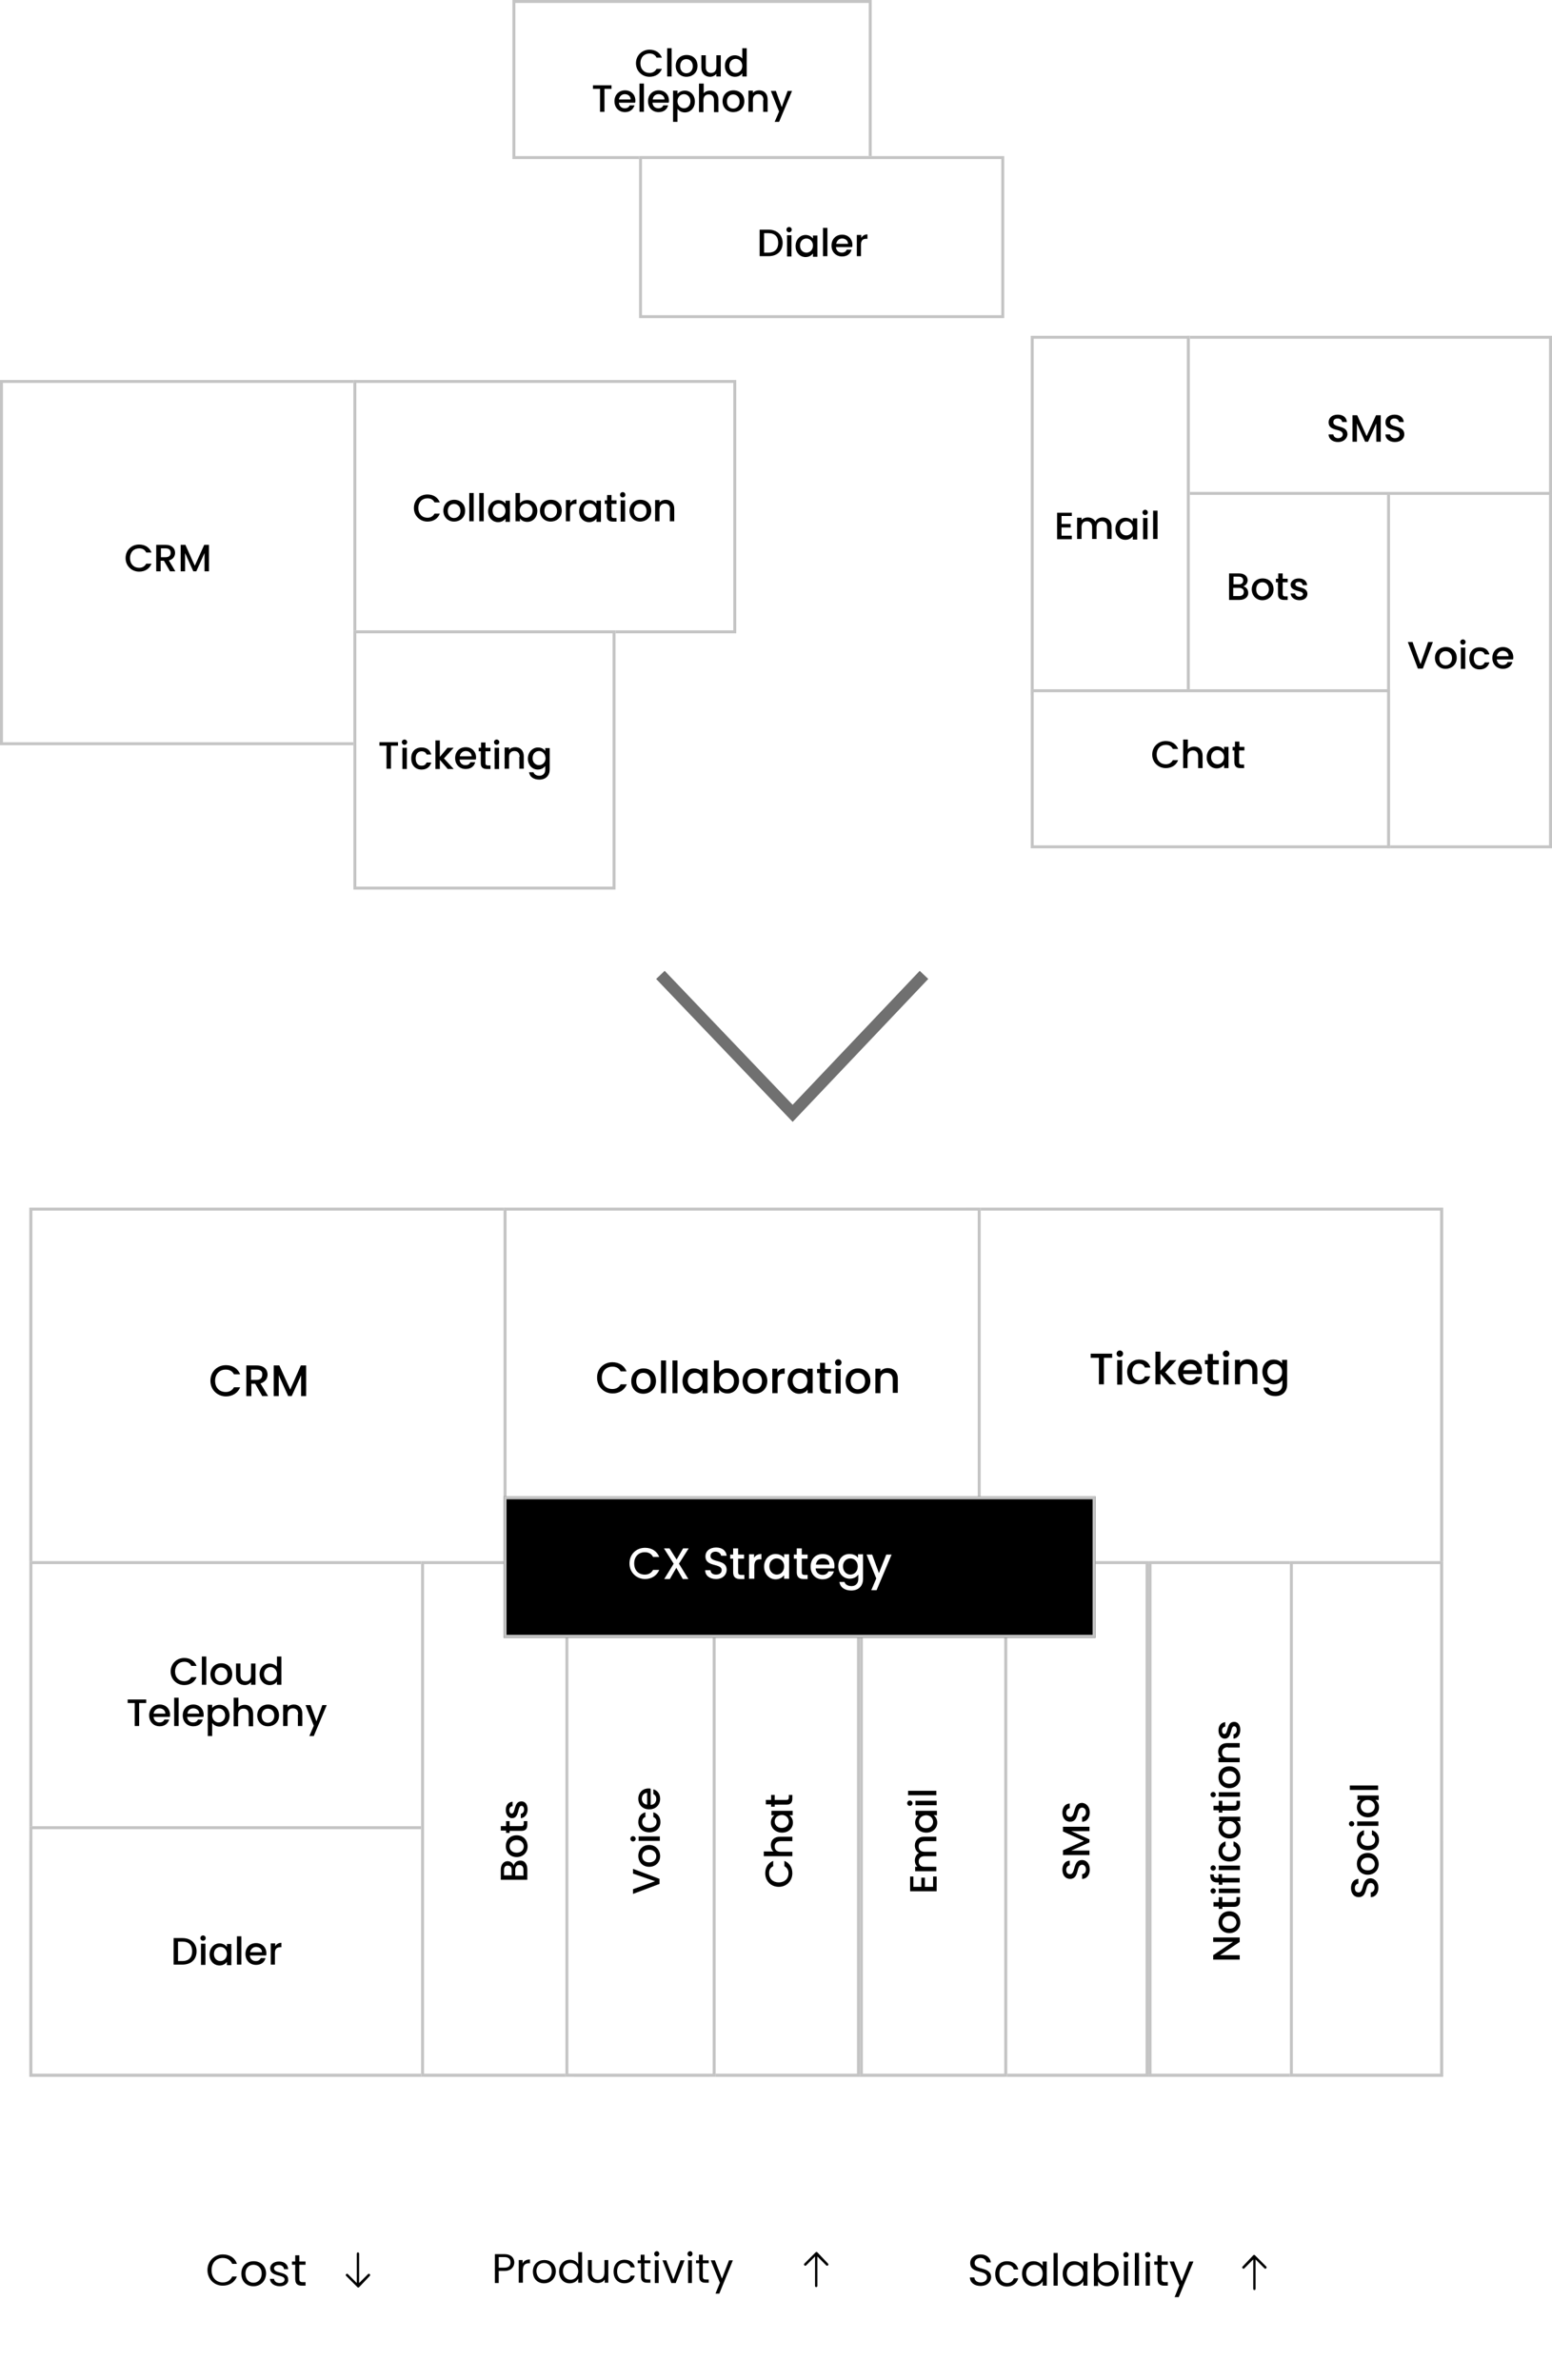 <?xml version="1.0" encoding="utf-8"?>
<!-- Generator: Adobe Illustrator 22.0.1, SVG Export Plug-In . SVG Version: 6.00 Build 0)  -->
<svg version="1.1" id="Layer_1" xmlns="http://www.w3.org/2000/svg" xmlns:xlink="http://www.w3.org/1999/xlink" x="0px" y="0px"
	 viewBox="0 0 527 808" style="enable-background:new 0 0 527 808;" xml:space="preserve">
<style type="text/css">
	.st0{fill:#FFFFFF;}
	.st1{fill:none;stroke:#C4C4C4;}
	.st2{filter:url(#Rectangle_1456);}
	.st3{enable-background:new    ;}
	.st4{fill:none;stroke:#707070;}
	.st5{fill:none;stroke:#707070;stroke-width:4;}
</style>
<filter  filterUnits="userSpaceOnUse" height="66" id="Rectangle_1456" width="420" x="40" y="742">
	<feOffset  dy="3" input="SourceAlpha"></feOffset>
	<feGaussianBlur  result="blur" stdDeviation="3"></feGaussianBlur>
	<feFlood  flood-opacity="0.161"></feFlood>
	<feComposite  in2="blur" operator="in"></feComposite>
	<feComposite  in="SourceGraphic" operator="over"></feComposite>
</filter>
<g id="Group_2861" transform="translate(-273 -731)">
	<g id="Group_2860" transform="translate(13.75 -60.531)">
		<g id="Rectangle_1388" transform="translate(786.25 957.531) rotate(90)">
			
				<rect x="33" y="-33" transform="matrix(2.535182e-06 1 -1 2.535182e-06 89 -33)" class="st0" width="56" height="122"/>
			
				<rect x="33.5" y="-32.5" transform="matrix(2.535182e-06 1 -1 2.535182e-06 89 -33)" class="st1" width="55" height="121"/>
		</g>
		<g id="Rectangle_1387" transform="translate(662.25 905.531)">
			<rect y="0" class="st0" width="124" height="54"/>
			<rect x="0.5" y="0.5" class="st1" width="123" height="53"/>
		</g>
		<g id="Rectangle_1390" transform="translate(609.25 1027.531) rotate(-90)">
			
				<rect x="34" y="-34" transform="matrix(-2.535182e-06 -1 1 -2.535182e-06 34 88)" class="st0" width="54" height="122"/>
			
				<rect x="34.5" y="-33.5" transform="matrix(-2.535182e-06 -1 1 -2.535182e-06 34 88)" class="st1" width="53" height="121"/>
		</g>
		<g transform="matrix(1, 0, 0, 1, 259.25, 791.53)" class="st2">
			<path id="Rectangle_1456-2_1_" class="st0" d="M59,748h382c5.5,0,10,4.5,10,10v28c0,5.5-4.5,10-10,10H59c-5.5,0-10-4.5-10-10v-28
				C49,752.5,53.5,748,59,748z"/>
		</g>
		<g id="Rectangle_1375" transform="translate(259.25 920.531)">
			<rect y="0" class="st0" width="121" height="124"/>
			<rect x="0.5" y="0.5" class="st1" width="120" height="123"/>
		</g>
		<g id="Rectangle_1376" transform="translate(379.25 920.531)">
			<rect y="0" class="st0" width="130" height="86"/>
			<rect x="0.5" y="0.5" class="st1" width="129" height="85"/>
		</g>
		<g id="Rectangle_1454" transform="translate(433.25 791.531)">
			<rect y="0" class="st0" width="122" height="54"/>
			<rect x="0.5" y="0.5" class="st1" width="121" height="53"/>
		</g>
		<g id="Rectangle_1455" transform="translate(476.25 844.531)">
			<rect y="0" class="st0" width="124" height="55"/>
			<rect x="0.5" y="0.5" class="st1" width="123" height="54"/>
		</g>
		<g id="Rectangle_1389" transform="translate(731.25 1079.531) rotate(180)">
			<rect y="0" class="st0" width="122" height="54"/>
			<rect x="0.5" y="0.5" class="st1" width="121" height="53"/>
		</g>
		<g id="Rectangle_1377" transform="translate(379.25 1005.531)">
			<rect y="0" class="st0" width="89" height="88"/>
			<rect x="0.5" y="0.5" class="st1" width="88" height="87"/>
		</g>
		<g class="st3">
			<path d="M334.9,1556.9c2.3,0,4.1,1.1,4.8,3.2h-1.6c-0.6-1.3-1.7-2-3.2-2c-2.2,0-3.8,1.6-3.8,4.2c0,2.5,1.6,4.1,3.8,4.1
				c1.5,0,2.6-0.7,3.2-2h1.6c-0.8,2-2.6,3.1-4.8,3.1c-2.9,0-5.2-2.2-5.2-5.3C329.7,1559.2,332,1556.9,334.9,1556.9z"/>
			<path d="M345.3,1567.7c-2.3,0-4.1-1.6-4.1-4.3c0-2.6,1.8-4.2,4.2-4.2c2.3,0,4.2,1.6,4.2,4.2
				C349.5,1566,347.7,1567.7,345.3,1567.7z M345.3,1566.5c1.4,0,2.8-1,2.8-3.1c0-2.1-1.4-3-2.8-3c-1.4,0-2.7,1-2.7,3
				C342.6,1565.5,343.9,1566.5,345.3,1566.5z"/>
			<path d="M354.3,1567.7c-1.9,0-3.3-1-3.4-2.5h1.4c0.1,0.8,0.8,1.4,1.9,1.4c1.1,0,1.7-0.5,1.7-1.2c0-1.8-4.9-0.8-4.9-3.8
				c0-1.3,1.2-2.3,3-2.3c1.8,0,3,1,3.1,2.6h-1.4c-0.1-0.8-0.7-1.4-1.8-1.4c-1,0-1.6,0.5-1.6,1.1c0,2,4.8,0.9,4.8,3.8
				C357.3,1566.6,356.1,1567.7,354.3,1567.7z"/>
			<path d="M359.5,1560.4h-1.1v-1.1h1.1v-2.1h1.4v2.1h2.1v1.1h-2.1v4.8c0,0.8,0.3,1.1,1.1,1.1h1v1.2h-1.2c-1.5,0-2.3-0.6-2.3-2.3
				V1560.4z"/>
		</g>
		<g class="st3">
			<path d="M430.5,1562.5h-1.9v4.1h-1.3v-9.8h3.2c2.3,0,3.4,1.3,3.4,2.9C433.8,1561.1,432.9,1562.5,430.5,1562.5z M430.5,1561.4
				c1.5,0,2.1-0.7,2.1-1.8c0-1.1-0.6-1.8-2.1-1.8h-1.9v3.6H430.5z"/>
			<path d="M436.7,1566.5h-1.3v-7.7h1.3v1.2c0.4-0.9,1.3-1.4,2.5-1.4v1.3h-0.3c-1.2,0-2.1,0.5-2.1,2.3V1566.5z"/>
			<path d="M444,1566.7c-2.2,0-3.8-1.5-3.8-4c0-2.4,1.7-3.9,3.9-3.9c2.2,0,3.9,1.5,3.9,3.9C447.9,1565.1,446.2,1566.7,444,1566.7z
				 M444,1565.5c1.3,0,2.6-0.9,2.6-2.9c0-1.9-1.3-2.8-2.6-2.8c-1.3,0-2.6,0.9-2.6,2.8C441.5,1564.6,442.7,1565.5,444,1565.5z"/>
			<path d="M452.8,1558.7c1.2,0,2.3,0.6,2.8,1.5v-4.1h1.3v10.4h-1.3v-1.4c-0.5,0.9-1.5,1.6-2.9,1.6c-2.1,0-3.6-1.6-3.6-4
				C449.1,1560.3,450.7,1558.7,452.8,1558.7z M453,1559.8c-1.4,0-2.6,1-2.6,2.8s1.2,2.9,2.6,2.9c1.4,0,2.6-1.1,2.6-2.9
				C455.6,1560.9,454.4,1559.8,453,1559.8z"/>
			<path d="M465.9,1566.5h-1.3v-1.1c-0.5,0.8-1.4,1.2-2.5,1.2c-1.8,0-3.2-1.1-3.2-3.3v-4.5h1.3v4.3c0,1.6,0.9,2.4,2.1,2.4
				c1.3,0,2.2-0.8,2.2-2.5v-4.2h1.3V1566.5z"/>
			<path d="M471.3,1558.7c1.9,0,3.2,1,3.5,2.6h-1.4c-0.3-0.9-1-1.5-2.2-1.5c-1.4,0-2.4,1-2.4,2.9c0,1.9,1,2.9,2.4,2.9
				c1.1,0,1.9-0.5,2.2-1.5h1.4c-0.4,1.5-1.6,2.6-3.5,2.6c-2.2,0-3.7-1.5-3.7-4C467.6,1560.3,469.1,1558.7,471.3,1558.7z"/>
			<path d="M476.8,1559.9h-1v-1h1v-1.9h1.3v1.9h2v1h-2v4.5c0,0.8,0.3,1,1.1,1h0.9v1.1h-1.1c-1.4,0-2.1-0.6-2.1-2.1V1559.9z"/>
			<path d="M481.4,1556.7c0-0.5,0.4-0.9,0.9-0.9c0.5,0,0.8,0.4,0.8,0.9s-0.4,0.9-0.8,0.9C481.8,1557.6,481.4,1557.2,481.4,1556.7z
				 M481.6,1558.9h1.3v7.7h-1.3V1558.9z"/>
			<path d="M485.5,1558.9l2.4,6.5l2.4-6.5h1.4l-3,7.7h-1.5l-3-7.7H485.5z"/>
			<path d="M492.7,1556.7c0-0.5,0.4-0.9,0.9-0.9c0.5,0,0.8,0.4,0.8,0.9s-0.4,0.9-0.8,0.9C493.1,1557.6,492.7,1557.2,492.7,1556.7z
				 M492.9,1558.9h1.3v7.7h-1.3V1558.9z"/>
			<path d="M496.6,1559.9h-1v-1h1v-1.9h1.3v1.9h2v1h-2v4.5c0,0.8,0.3,1,1.1,1h0.9v1.1h-1.1c-1.4,0-2.1-0.6-2.1-2.1V1559.9z"/>
			<path d="M506.8,1558.9h1.3l-4.6,11.3h-1.3l1.5-3.7l-3.1-7.6h1.4l2.4,6.2L506.8,1558.9z"/>
		</g>
		<g class="st3">
			<path d="M592.2,1567.6c-2.1,0-3.6-1.2-3.6-2.9h1.5c0.1,0.9,0.7,1.7,2.2,1.7c1.3,0,2.1-0.8,2.1-1.7c0-2.8-5.7-1-5.7-4.9
				c0-1.7,1.4-2.9,3.5-2.9c2,0,3.3,1.1,3.5,2.7h-1.5c-0.1-0.7-0.8-1.5-2-1.5c-1.1,0-2,0.6-2,1.7c0,2.7,5.6,1,5.6,4.9
				C595.7,1566.2,594.5,1567.6,592.2,1567.6z"/>
			<path d="M601.2,1559.2c2,0,3.4,1,3.8,2.8h-1.5c-0.3-1-1.1-1.6-2.3-1.6c-1.5,0-2.6,1.1-2.6,3.1c0,2,1.1,3.1,2.6,3.1
				c1.2,0,2-0.6,2.3-1.6h1.5c-0.4,1.6-1.8,2.8-3.8,2.8c-2.3,0-4-1.6-4-4.3C597.2,1560.8,598.9,1559.2,601.2,1559.2z"/>
			<path d="M610.2,1559.2c1.5,0,2.6,0.8,3.1,1.6v-1.5h1.4v8.2h-1.4v-1.5c-0.5,0.9-1.6,1.7-3.1,1.7c-2.2,0-3.9-1.7-3.9-4.3
				C606.3,1560.8,608,1559.2,610.2,1559.2z M610.5,1560.4c-1.5,0-2.8,1.1-2.8,3c0,1.9,1.3,3.1,2.8,3.1s2.8-1.1,2.8-3.1
				C613.3,1561.5,612,1560.4,610.5,1560.4z"/>
			<path d="M617,1556.4h1.4v11.1H617V1556.4z"/>
			<path d="M624,1559.2c1.5,0,2.6,0.8,3.1,1.6v-1.5h1.4v8.2h-1.4v-1.5c-0.5,0.9-1.6,1.7-3.1,1.7c-2.2,0-3.9-1.7-3.9-4.3
				C620.1,1560.8,621.8,1559.2,624,1559.2z M624.3,1560.4c-1.5,0-2.8,1.1-2.8,3c0,1.9,1.3,3.1,2.8,3.1s2.8-1.1,2.8-3.1
				C627.1,1561.5,625.8,1560.4,624.3,1560.4z"/>
			<path d="M635.2,1559.2c2.2,0,3.9,1.6,3.9,4.2c0,2.5-1.7,4.3-3.9,4.3c-1.5,0-2.6-0.8-3.1-1.6v1.5h-1.4v-11.1h1.4v4.4
				C632.7,1559.9,633.8,1559.2,635.2,1559.2z M634.9,1560.4c-1.5,0-2.8,1.1-2.8,3c0,1.9,1.3,3.1,2.8,3.1c1.5,0,2.8-1.1,2.8-3.1
				C637.7,1561.5,636.5,1560.4,634.9,1560.4z"/>
			<path d="M640.7,1557c0-0.5,0.4-0.9,0.9-0.9c0.5,0,0.9,0.4,0.9,0.9c0,0.5-0.4,0.9-0.9,0.9C641.1,1558,640.7,1557.6,640.7,1557z
				 M640.9,1559.3h1.4v8.2h-1.4V1559.3z"/>
			<path d="M644.6,1556.4h1.4v11.1h-1.4V1556.4z"/>
			<path d="M648.1,1557c0-0.5,0.4-0.9,0.9-0.9c0.5,0,0.9,0.4,0.9,0.9c0,0.5-0.4,0.9-0.9,0.9C648.5,1558,648.1,1557.6,648.1,1557z
				 M648.3,1559.3h1.4v8.2h-1.4V1559.3z"/>
			<path d="M652.3,1560.4h-1.1v-1.1h1.1v-2.1h1.4v2.1h2.1v1.1h-2.1v4.8c0,0.8,0.3,1.1,1.1,1.1h1v1.2h-1.2c-1.5,0-2.3-0.6-2.3-2.3
				V1560.4z"/>
			<path d="M663.1,1559.3h1.4l-5,12.1h-1.4l1.6-4l-3.3-8.1h1.5l2.6,6.7L663.1,1559.3z"/>
		</g>
		<g id="Rectangle_1439" transform="translate(269.25 1201.531)">
			<rect y="0" class="st0" width="480" height="295"/>
			<rect x="0.5" y="0.5" class="st4" width="479" height="294"/>
		</g>
		<g id="Rectangle_1440" transform="translate(269.25 1201.531)">
			<rect y="0" class="st0" width="162" height="215"/>
			<rect x="0.5" y="0.5" class="st1" width="161" height="214"/>
		</g>
		<g id="Rectangle_1443" transform="translate(587.25 1201.531)">
			<rect y="0" class="st0" width="162" height="215"/>
			<rect x="0.5" y="0.5" class="st1" width="161" height="214"/>
		</g>
		<g id="Rectangle_1442" transform="translate(430.25 1201.531)">
			<rect y="0" class="st0" width="162" height="215"/>
			<rect x="0.5" y="0.5" class="st1" width="161" height="214"/>
		</g>
		<g id="Rectangle_1385" transform="translate(269.25 1321.531)">
			<rect y="0" class="st0" width="134" height="91"/>
			<rect x="0.5" y="0.5" class="st1" width="133" height="90"/>
		</g>
		<g class="st3">
			<path d="M321.8,1354.4c1.9,0,3.5,0.9,4.2,2.7h-1.8c-0.5-1-1.3-1.4-2.4-1.4c-1.8,0-3.1,1.3-3.1,3.3s1.3,3.3,3.1,3.3
				c1.1,0,1.9-0.5,2.4-1.4h1.8c-0.7,1.8-2.3,2.7-4.2,2.7c-2.5,0-4.6-1.9-4.6-4.6C317.2,1356.3,319.3,1354.4,321.8,1354.4z"/>
			<path d="M327.8,1353.9h1.5v9.6h-1.5V1353.9z"/>
			<path d="M334.3,1363.6c-2,0-3.6-1.5-3.6-3.7s1.6-3.7,3.7-3.7s3.7,1.4,3.7,3.7S336.4,1363.6,334.3,1363.6z M334.3,1362.4
				c1.1,0,2.2-0.8,2.2-2.4s-1.1-2.4-2.2-2.4c-1.1,0-2.1,0.8-2.1,2.4S333.2,1362.4,334.3,1362.4z"/>
			<path d="M346,1363.5h-1.5v-0.9c-0.5,0.6-1.3,1-2.1,1c-1.7,0-3-1.1-3-3.1v-4.2h1.5v4c0,1.3,0.7,2,1.8,2c1.1,0,1.8-0.7,1.8-2v-4
				h1.5V1363.5z"/>
			<path d="M350.8,1356.3c0.9,0,1.9,0.4,2.5,1.1v-3.5h1.5v9.6h-1.5v-1.1c-0.5,0.7-1.3,1.2-2.5,1.2c-1.9,0-3.4-1.5-3.4-3.7
				S348.9,1356.3,350.8,1356.3z M351.1,1357.5c-1.1,0-2.2,0.8-2.2,2.4s1.1,2.4,2.2,2.4c1.1,0,2.2-0.9,2.2-2.4
				C353.3,1358.4,352.2,1357.5,351.1,1357.5z"/>
		</g>
		<g class="st3">
			<path d="M302.6,1368.5h6.3v1.2h-2.4v7.8H305v-7.8h-2.4V1368.5z"/>
			<path d="M313.5,1377.6c-2.1,0-3.6-1.5-3.6-3.7s1.5-3.7,3.6-3.7c2,0,3.5,1.4,3.5,3.5c0,0.2,0,0.5-0.1,0.7h-5.5
				c0.1,1.2,0.9,1.9,2,1.9c0.9,0,1.4-0.4,1.7-1h1.6C316.3,1376.6,315.2,1377.6,313.5,1377.6z M311.4,1373.3h4c0-1.1-0.9-1.8-2-1.8
				C312.4,1371.5,311.6,1372.2,311.4,1373.3z"/>
			<path d="M318.4,1367.9h1.5v9.6h-1.5V1367.9z"/>
			<path d="M324.9,1377.6c-2.1,0-3.6-1.5-3.6-3.7s1.5-3.7,3.6-3.7c2,0,3.5,1.4,3.5,3.5c0,0.2,0,0.5-0.1,0.7h-5.5
				c0.1,1.2,0.9,1.9,2,1.9c0.9,0,1.4-0.4,1.7-1h1.6C327.8,1376.6,326.7,1377.6,324.9,1377.6z M322.9,1373.3h4c0-1.1-0.9-1.8-2-1.8
				C323.8,1371.5,323,1372.2,322.9,1373.3z"/>
			<path d="M333.8,1370.3c1.9,0,3.4,1.5,3.4,3.7s-1.5,3.7-3.4,3.7c-1.2,0-2-0.6-2.5-1.2v4.4h-1.5v-10.6h1.5v1.1
				C331.8,1370.8,332.7,1370.3,333.8,1370.3z M333.5,1371.5c-1.1,0-2.2,0.9-2.2,2.4c0,1.5,1.1,2.4,2.2,2.4c1.1,0,2.2-0.9,2.2-2.4
				S334.6,1371.5,333.5,1371.5z"/>
			<path d="M338.7,1367.9h1.5v3.3c0.5-0.6,1.3-0.9,2.2-0.9c1.6,0,2.8,1.1,2.8,3.1v4.2h-1.5v-4c0-1.3-0.7-2-1.8-2
				c-1.1,0-1.8,0.7-1.8,2v4h-1.5V1367.9z"/>
			<path d="M350.2,1377.6c-2,0-3.6-1.5-3.6-3.7s1.6-3.7,3.7-3.7s3.7,1.4,3.7,3.7S352.3,1377.6,350.2,1377.6z M350.2,1376.4
				c1.1,0,2.2-0.8,2.2-2.4s-1.1-2.4-2.2-2.4c-1.1,0-2.1,0.8-2.1,2.4S349.1,1376.4,350.2,1376.4z"/>
			<path d="M360.5,1373.5c0-1.3-0.7-2-1.8-2c-1.1,0-1.8,0.7-1.8,2v4h-1.5v-7.2h1.5v0.8c0.5-0.6,1.3-0.9,2.1-0.9
				c1.7,0,2.9,1.1,2.9,3.1v4.2h-1.5V1373.5z"/>
			<path d="M368.7,1370.4h1.5l-4.4,10.5h-1.5l1.5-3.5l-2.8-7h1.7l2,5.5L368.7,1370.4z"/>
		</g>
		<g class="st3">
			<path d="M479.8,808.4c1.9,0,3.5,0.9,4.2,2.7h-1.8c-0.5-1-1.3-1.4-2.4-1.4c-1.8,0-3.1,1.3-3.1,3.3s1.3,3.3,3.1,3.3
				c1.1,0,1.9-0.5,2.4-1.4h1.8c-0.7,1.8-2.3,2.7-4.2,2.7c-2.5,0-4.6-1.9-4.6-4.6C475.2,810.3,477.3,808.4,479.8,808.4z"/>
			<path d="M485.8,807.9h1.5v9.6h-1.5V807.9z"/>
			<path d="M492.3,817.6c-2,0-3.6-1.5-3.6-3.7s1.6-3.7,3.7-3.7s3.7,1.4,3.7,3.7S494.4,817.6,492.3,817.6z M492.3,816.4
				c1.1,0,2.2-0.8,2.2-2.4s-1.1-2.4-2.2-2.4c-1.1,0-2.1,0.8-2.1,2.4S491.2,816.4,492.3,816.4z"/>
			<path d="M504,817.5h-1.5v-0.9c-0.5,0.6-1.3,1-2.1,1c-1.7,0-3-1.1-3-3.1v-4.2h1.5v4c0,1.3,0.7,2,1.8,2c1.1,0,1.8-0.7,1.8-2v-4h1.5
				V817.5z"/>
			<path d="M508.8,810.3c0.9,0,1.9,0.4,2.5,1.1v-3.5h1.5v9.6h-1.5v-1.1c-0.5,0.7-1.3,1.2-2.5,1.2c-1.9,0-3.4-1.5-3.4-3.7
				S506.9,810.3,508.8,810.3z M509.1,811.5c-1.1,0-2.2,0.8-2.2,2.4s1.1,2.4,2.2,2.4c1.1,0,2.2-0.9,2.2-2.4
				C511.3,812.4,510.2,811.5,509.1,811.5z"/>
		</g>
		<g class="st3">
			<path d="M460.6,820.5h6.3v1.2h-2.4v7.8H463v-7.8h-2.4V820.5z"/>
			<path d="M471.5,829.6c-2.1,0-3.6-1.5-3.6-3.7s1.5-3.7,3.6-3.7c2,0,3.5,1.4,3.5,3.5c0,0.2,0,0.5-0.1,0.7h-5.5
				c0.1,1.2,0.9,1.9,2,1.9c0.9,0,1.4-0.4,1.7-1h1.6C474.3,828.6,473.2,829.6,471.5,829.6z M469.4,825.3h4c0-1.1-0.9-1.8-2-1.8
				C470.4,823.5,469.6,824.2,469.4,825.3z"/>
			<path d="M476.4,819.9h1.5v9.6h-1.5V819.9z"/>
			<path d="M482.9,829.6c-2.1,0-3.6-1.5-3.6-3.7s1.5-3.7,3.6-3.7c2,0,3.5,1.4,3.5,3.5c0,0.2,0,0.5-0.1,0.7h-5.5
				c0.1,1.2,0.9,1.9,2,1.9c0.9,0,1.4-0.4,1.7-1h1.6C485.8,828.6,484.7,829.6,482.9,829.6z M480.9,825.3h4c0-1.1-0.9-1.8-2-1.8
				C481.8,823.5,481,824.2,480.9,825.3z"/>
			<path d="M491.8,822.3c1.9,0,3.4,1.5,3.4,3.7s-1.5,3.7-3.4,3.7c-1.2,0-2-0.6-2.5-1.2v4.4h-1.5v-10.6h1.5v1.1
				C489.8,822.8,490.7,822.3,491.8,822.3z M491.5,823.5c-1.1,0-2.2,0.9-2.2,2.4c0,1.5,1.1,2.4,2.2,2.4c1.1,0,2.2-0.9,2.2-2.4
				S492.6,823.5,491.5,823.5z"/>
			<path d="M496.7,819.9h1.5v3.3c0.5-0.6,1.3-0.9,2.2-0.9c1.6,0,2.8,1.1,2.8,3.1v4.2h-1.5v-4c0-1.3-0.7-2-1.8-2
				c-1.1,0-1.8,0.7-1.8,2v4h-1.5V819.9z"/>
			<path d="M508.2,829.6c-2,0-3.6-1.5-3.6-3.7s1.6-3.7,3.7-3.7s3.7,1.4,3.7,3.7S510.3,829.6,508.2,829.6z M508.2,828.4
				c1.1,0,2.2-0.8,2.2-2.4s-1.1-2.4-2.2-2.4c-1.1,0-2.1,0.8-2.1,2.4S507.1,828.4,508.2,828.4z"/>
			<path d="M518.5,825.5c0-1.3-0.7-2-1.8-2c-1.1,0-1.8,0.7-1.8,2v4h-1.5v-7.2h1.5v0.8c0.5-0.6,1.3-0.9,2.1-0.9
				c1.7,0,2.9,1.1,2.9,3.1v4.2h-1.5V825.5z"/>
			<path d="M526.7,822.4h1.5l-4.4,10.5h-1.5l1.5-3.5l-2.8-7h1.7l2,5.5L526.7,822.4z"/>
		</g>
		<g id="Rectangle_1386" transform="translate(269.25 1411.531)">
			<rect y="0" class="st0" width="134" height="85"/>
			<rect x="0.5" y="0.5" class="st1" width="133" height="84"/>
		</g>
		<g class="st3">
			<path d="M326,1454c0,2.8-1.9,4.5-4.8,4.5h-3v-9h3C324.1,1449.5,326,1451.3,326,1454z M321.2,1457.3c2.1,0,3.3-1.2,3.3-3.3
				c0-2.1-1.1-3.3-3.3-3.3h-1.5v6.6H321.2z"/>
			<path d="M327.3,1449.5c0-0.5,0.4-0.9,0.9-0.9c0.5,0,0.9,0.4,0.9,0.9s-0.4,0.9-0.9,0.9C327.7,1450.4,327.3,1450,327.3,1449.5z
				 M327.5,1451.4h1.5v7.2h-1.5V1451.4z"/>
			<path d="M333.8,1451.3c1.2,0,2,0.6,2.5,1.2v-1h1.5v7.2h-1.5v-1.1c-0.5,0.6-1.3,1.2-2.5,1.2c-1.9,0-3.4-1.5-3.4-3.7
				S331.9,1451.3,333.8,1451.3z M334.1,1452.5c-1.1,0-2.2,0.8-2.2,2.4s1.1,2.4,2.2,2.4c1.1,0,2.2-0.9,2.2-2.4
				C336.3,1453.4,335.2,1452.5,334.1,1452.5z"/>
			<path d="M339.7,1448.9h1.5v9.6h-1.5V1448.9z"/>
			<path d="M346.2,1458.6c-2.1,0-3.6-1.5-3.6-3.7s1.5-3.7,3.6-3.7c2,0,3.5,1.4,3.5,3.5c0,0.2,0,0.5-0.1,0.7h-5.5
				c0.1,1.2,0.9,1.9,2,1.9c0.9,0,1.4-0.4,1.7-1h1.6C349.1,1457.6,348,1458.6,346.2,1458.6z M344.2,1454.3h4c0-1.1-0.9-1.8-2-1.8
				C345.2,1452.5,344.4,1453.2,344.2,1454.3z"/>
			<path d="M352.7,1458.5h-1.5v-7.2h1.5v1c0.4-0.7,1.1-1.2,2.1-1.2v1.5h-0.4c-1.1,0-1.8,0.5-1.8,2V1458.5z"/>
		</g>
		<g class="st3">
			<path d="M525,874c0,2.8-1.9,4.5-4.8,4.5h-3v-9h3C523.1,869.5,525,871.3,525,874z M520.2,877.3c2.1,0,3.3-1.2,3.3-3.3
				c0-2.1-1.1-3.3-3.3-3.3h-1.5v6.6H520.2z"/>
			<path d="M526.3,869.5c0-0.5,0.4-0.9,0.9-0.9c0.5,0,0.9,0.4,0.9,0.9s-0.4,0.9-0.9,0.9C526.7,870.4,526.3,870,526.3,869.5z
				 M526.5,871.4h1.5v7.2h-1.5V871.4z"/>
			<path d="M532.8,871.3c1.2,0,2,0.6,2.5,1.2v-1h1.5v7.2h-1.5v-1.1c-0.5,0.6-1.3,1.2-2.5,1.2c-1.9,0-3.4-1.5-3.4-3.7
				S530.9,871.3,532.8,871.3z M533.1,872.5c-1.1,0-2.2,0.8-2.2,2.4s1.1,2.4,2.2,2.4c1.1,0,2.2-0.9,2.2-2.4
				C535.3,873.4,534.2,872.5,533.1,872.5z"/>
			<path d="M538.7,868.9h1.5v9.6h-1.5V868.9z"/>
			<path d="M545.2,878.6c-2.1,0-3.6-1.5-3.6-3.7s1.5-3.7,3.6-3.7c2,0,3.5,1.4,3.5,3.5c0,0.2,0,0.5-0.1,0.7h-5.5
				c0.1,1.2,0.9,1.9,2,1.9c0.9,0,1.4-0.4,1.7-1h1.6C548.1,877.6,547,878.6,545.2,878.6z M543.2,874.3h4c0-1.1-0.9-1.8-2-1.8
				C544.2,872.5,543.4,873.2,543.2,874.3z"/>
			<path d="M551.7,878.5h-1.5v-7.2h1.5v1c0.4-0.7,1.1-1.2,2.1-1.2v1.5h-0.4c-1.1,0-1.8,0.5-1.8,2V878.5z"/>
		</g>
		<g id="Rectangle_1444" transform="translate(402.25 1321.531)">
			<rect y="0" class="st0" width="52" height="175"/>
			<rect x="0.5" y="0.5" class="st1" width="51" height="174"/>
		</g>
		<g id="Rectangle_1447" transform="translate(500.25 1321.531)">
			<rect y="0" class="st0" width="51" height="175"/>
			<rect x="0.5" y="0.5" class="st1" width="50" height="174"/>
		</g>
		<g id="Rectangle_1445" transform="translate(451.25 1321.531)">
			<rect y="0" class="st0" width="51" height="175"/>
			<rect x="0.5" y="0.5" class="st1" width="50" height="174"/>
		</g>
		<g id="Rectangle_1448" transform="translate(600.25 1321.531)">
			<rect y="0" class="st0" width="49" height="175"/>
			<rect x="0.5" y="0.5" class="st1" width="48" height="174"/>
		</g>
		<g id="Rectangle_1449" transform="translate(649.25 1321.531)">
			<rect y="0" class="st0" width="50" height="175"/>
			<rect x="0.5" y="0.5" class="st1" width="49" height="174"/>
		</g>
		<g id="Rectangle_1450" transform="translate(697.25 1321.531)">
			<rect y="0" class="st0" width="52" height="175"/>
			<rect x="0.5" y="0.5" class="st1" width="51" height="174"/>
		</g>
		<g id="Rectangle_1446" transform="translate(551.25 1321.531)">
			<rect y="0" class="st0" width="50" height="175"/>
			<rect x="0.5" y="0.5" class="st1" width="49" height="174"/>
		</g>
		<g class="st3">
			<path d="M467.2,1254c2.2,0,4,1.1,4.8,3.1H470c-0.6-1.1-1.5-1.6-2.8-1.6c-2.1,0-3.6,1.5-3.6,3.8c0,2.4,1.5,3.8,3.6,3.8
				c1.2,0,2.2-0.5,2.8-1.6h2.1c-0.8,2-2.7,3.1-4.8,3.1c-2.9,0-5.3-2.2-5.3-5.3C461.9,1256.2,464.3,1254,467.2,1254z"/>
			<path d="M477.7,1264.7c-2.4,0-4.1-1.7-4.1-4.3s1.9-4.3,4.2-4.3c2.4,0,4.2,1.7,4.2,4.3S480,1264.7,477.7,1264.7z M477.7,1263.2
				c1.3,0,2.5-0.9,2.5-2.8s-1.2-2.8-2.5-2.8c-1.3,0-2.4,0.9-2.4,2.8S476.4,1263.2,477.7,1263.2z"/>
			<path d="M483.7,1253.4h1.7v11.1h-1.7V1253.4z"/>
			<path d="M487.6,1253.4h1.7v11.1h-1.7V1253.4z"/>
			<path d="M494.9,1256.1c1.4,0,2.4,0.7,2.9,1.3v-1.2h1.7v8.3h-1.7v-1.2c-0.5,0.7-1.5,1.4-2.9,1.4c-2.1,0-3.9-1.8-3.9-4.3
				S492.7,1256.1,494.9,1256.1z M495.3,1257.6c-1.3,0-2.5,1-2.5,2.7s1.2,2.8,2.5,2.8c1.3,0,2.5-1,2.5-2.8
				C497.8,1258.6,496.6,1257.6,495.3,1257.6z"/>
			<path d="M506.3,1256.1c2.2,0,3.9,1.7,3.9,4.2s-1.7,4.3-3.9,4.3c-1.4,0-2.3-0.6-2.9-1.3v1.2h-1.7v-11.1h1.7v4.1
				C504,1256.7,505,1256.1,506.3,1256.1z M506,1257.6c-1.3,0-2.5,1-2.5,2.8c0,1.8,1.2,2.8,2.5,2.8c1.3,0,2.5-1,2.5-2.8
				S507.2,1257.6,506,1257.6z"/>
			<path d="M515.5,1264.7c-2.4,0-4.1-1.7-4.1-4.3s1.9-4.3,4.2-4.3c2.4,0,4.2,1.7,4.2,4.3S517.9,1264.7,515.5,1264.7z M515.5,1263.2
				c1.3,0,2.5-0.9,2.5-2.8s-1.2-2.8-2.5-2.8c-1.3,0-2.4,0.9-2.4,2.8S514.2,1263.2,515.5,1263.2z"/>
			<path d="M523.2,1264.5h-1.7v-8.3h1.7v1.2c0.5-0.8,1.3-1.3,2.5-1.3v1.8h-0.4c-1.3,0-2,0.5-2,2.3V1264.5z"/>
			<path d="M530.6,1256.1c1.4,0,2.4,0.7,2.9,1.3v-1.2h1.7v8.3h-1.7v-1.2c-0.5,0.7-1.5,1.4-2.9,1.4c-2.1,0-3.9-1.8-3.9-4.3
				S528.4,1256.1,530.6,1256.1z M530.9,1257.6c-1.3,0-2.5,1-2.5,2.7s1.2,2.8,2.5,2.8c1.3,0,2.5-1,2.5-2.8
				C533.4,1258.6,532.2,1257.6,530.9,1257.6z"/>
			<path d="M537.7,1257.7h-1v-1.4h1v-2.1h1.7v2.1h2v1.4h-2v4.6c0,0.6,0.2,0.9,1,0.9h1v1.4h-1.4c-1.5,0-2.4-0.6-2.4-2.3V1257.7z"/>
			<path d="M542.8,1254.1c0-0.6,0.5-1.1,1.1-1.1c0.6,0,1.1,0.5,1.1,1.1c0,0.6-0.5,1.1-1.1,1.1
				C543.2,1255.2,542.8,1254.7,542.8,1254.1z M543,1256.3h1.7v8.3H543V1256.3z"/>
			<path d="M550.5,1264.7c-2.4,0-4.1-1.7-4.1-4.3s1.9-4.3,4.2-4.3c2.4,0,4.2,1.7,4.2,4.3S552.9,1264.7,550.5,1264.7z M550.5,1263.2
				c1.3,0,2.5-0.9,2.5-2.8s-1.2-2.8-2.5-2.8c-1.3,0-2.4,0.9-2.4,2.8S549.2,1263.2,550.5,1263.2z"/>
			<path d="M562.4,1259.9c0-1.5-0.8-2.3-2.1-2.3c-1.3,0-2.1,0.8-2.1,2.3v4.6h-1.7v-8.3h1.7v0.9c0.6-0.7,1.5-1.1,2.5-1.1
				c1.9,0,3.4,1.2,3.4,3.5v4.9h-1.7V1259.9z"/>
		</g>
		<g class="st3">
			<path d="M404.4,959.4c1.9,0,3.5,0.9,4.2,2.7h-1.8c-0.5-1-1.3-1.4-2.4-1.4c-1.8,0-3.1,1.3-3.1,3.3s1.3,3.3,3.1,3.3
				c1.1,0,1.9-0.5,2.4-1.4h1.8c-0.7,1.8-2.3,2.7-4.2,2.7c-2.5,0-4.6-1.9-4.6-4.6C399.8,961.3,401.8,959.4,404.4,959.4z"/>
			<path d="M413.4,968.6c-2,0-3.6-1.5-3.6-3.7s1.6-3.7,3.7-3.7c2,0,3.7,1.4,3.7,3.7S415.5,968.6,413.4,968.6z M413.4,967.4
				c1.1,0,2.2-0.8,2.2-2.4s-1.1-2.4-2.2-2.4c-1.1,0-2.1,0.8-2.1,2.4S412.3,967.4,413.4,967.4z"/>
			<path d="M418.6,958.9h1.5v9.6h-1.5V958.9z"/>
			<path d="M422,958.9h1.5v9.6H422V958.9z"/>
			<path d="M428.4,961.3c1.2,0,2,0.6,2.5,1.2v-1h1.5v7.2h-1.5v-1.1c-0.5,0.6-1.3,1.2-2.5,1.2c-1.9,0-3.4-1.5-3.4-3.7
				S426.5,961.3,428.4,961.3z M428.7,962.5c-1.1,0-2.2,0.8-2.2,2.4s1.1,2.4,2.2,2.4c1.1,0,2.2-0.9,2.2-2.4
				C430.8,963.4,429.8,962.5,428.7,962.5z"/>
			<path d="M438.3,961.3c1.9,0,3.4,1.5,3.4,3.7s-1.5,3.7-3.4,3.7c-1.2,0-2-0.5-2.5-1.2v1h-1.5v-9.6h1.5v3.5
				C436.2,961.8,437.1,961.3,438.3,961.3z M437.9,962.5c-1.1,0-2.2,0.9-2.2,2.4c0,1.5,1.1,2.4,2.2,2.4c1.1,0,2.2-0.9,2.2-2.4
				S439,962.5,437.9,962.5z"/>
			<path d="M446.2,968.6c-2,0-3.6-1.5-3.6-3.7s1.6-3.7,3.7-3.7s3.7,1.4,3.7,3.7S448.3,968.6,446.2,968.6z M446.2,967.4
				c1.1,0,2.2-0.8,2.2-2.4s-1.1-2.4-2.2-2.4c-1.1,0-2.1,0.8-2.1,2.4S445.1,967.4,446.2,967.4z"/>
			<path d="M452.9,968.5h-1.5v-7.2h1.5v1c0.4-0.7,1.1-1.2,2.1-1.2v1.5h-0.4c-1.1,0-1.8,0.5-1.8,2V968.5z"/>
			<path d="M459.3,961.3c1.2,0,2,0.6,2.5,1.2v-1h1.5v7.2h-1.5v-1.1c-0.5,0.6-1.3,1.2-2.5,1.2c-1.9,0-3.4-1.5-3.4-3.7
				S457.4,961.3,459.3,961.3z M459.6,962.5c-1.1,0-2.2,0.8-2.2,2.4s1.1,2.4,2.2,2.4c1.1,0,2.2-0.9,2.2-2.4
				C461.7,963.4,460.7,962.5,459.6,962.5z"/>
			<path d="M465.4,962.6h-0.8v-1.2h0.8v-1.8h1.5v1.8h1.7v1.2h-1.7v4c0,0.5,0.2,0.8,0.8,0.8h0.9v1.2h-1.2c-1.3,0-2.1-0.5-2.1-2V962.6
				z"/>
			<path d="M469.8,959.5c0-0.5,0.4-0.9,0.9-0.9c0.5,0,0.9,0.4,0.9,0.9s-0.4,0.9-0.9,0.9C470.2,960.4,469.8,960,469.8,959.5z
				 M470,961.4h1.5v7.2H470V961.4z"/>
			<path d="M476.6,968.6c-2,0-3.6-1.5-3.6-3.7s1.6-3.7,3.7-3.7s3.7,1.4,3.7,3.7S478.6,968.6,476.6,968.6z M476.6,967.4
				c1.1,0,2.2-0.8,2.2-2.4s-1.1-2.4-2.2-2.4c-1.1,0-2.1,0.8-2.1,2.4S475.4,967.4,476.6,967.4z"/>
			<path d="M486.8,964.5c0-1.3-0.7-2-1.8-2c-1.1,0-1.8,0.7-1.8,2v4h-1.5v-7.2h1.5v0.8c0.5-0.6,1.3-0.9,2.1-0.9
				c1.7,0,2.9,1.1,2.9,3.1v4.2h-1.5V964.5z"/>
		</g>
		<g class="st3">
			<path d="M336,1255c2.2,0,4,1.1,4.8,3.1h-2.1c-0.6-1.1-1.5-1.6-2.8-1.6c-2.1,0-3.6,1.5-3.6,3.8c0,2.4,1.5,3.8,3.6,3.8
				c1.2,0,2.2-0.5,2.8-1.6h2.1c-0.8,2-2.7,3.1-4.8,3.1c-2.9,0-5.3-2.2-5.3-5.3C330.7,1257.2,333,1255,336,1255z"/>
			<path d="M346.4,1255.1c2.5,0,3.7,1.4,3.7,3.1c0,1.2-0.7,2.5-2.4,3l2.6,4.3h-2l-2.4-4.2h-1.3v4.2h-1.7v-10.4H346.4z M346.4,1256.5
				h-1.9v3.5h1.9c1.3,0,1.9-0.7,1.9-1.8C348.4,1257.2,347.8,1256.5,346.4,1256.5z"/>
			<path d="M352.3,1255.1h1.8l3.7,8.2l3.6-8.2h1.8v10.4h-1.7v-7.1l-3.2,7.1h-1.2l-3.2-7.1v7.1h-1.7V1255.1z"/>
		</g>
		<g class="st3">
			<path d="M306.5,976.4c1.9,0,3.5,0.9,4.2,2.7h-1.8c-0.5-1-1.3-1.4-2.4-1.4c-1.8,0-3.1,1.3-3.1,3.3s1.3,3.3,3.1,3.3
				c1.1,0,1.9-0.5,2.4-1.4h1.8c-0.7,1.8-2.3,2.7-4.2,2.7c-2.5,0-4.6-1.9-4.6-4.6C301.9,978.3,303.9,976.4,306.5,976.4z"/>
			<path d="M315.5,976.5c2.1,0,3.2,1.2,3.2,2.7c0,1.1-0.6,2.2-2.1,2.6l2.2,3.7h-1.8l-2.1-3.6h-1.1v3.6h-1.5v-9H315.5z M315.5,977.7
				h-1.6v3h1.6c1.2,0,1.7-0.6,1.7-1.5C317.2,978.3,316.7,977.7,315.5,977.7z"/>
			<path d="M320.6,976.5h1.6l3.2,7.1l3.2-7.1h1.6v9h-1.5v-6.2l-2.8,6.2h-1l-2.8-6.2v6.2h-1.5V976.5z"/>
		</g>
		<g class="st3">
			<path d="M629.6,1251.1h7.3v1.4h-2.8v9h-1.7v-9h-2.8V1251.1z"/>
			<path d="M638.4,1251.1c0-0.6,0.5-1.1,1.1-1.1c0.6,0,1.1,0.5,1.1,1.1c0,0.6-0.5,1.1-1.1,1.1
				C638.9,1252.2,638.4,1251.7,638.4,1251.1z M638.6,1253.3h1.7v8.3h-1.7V1253.3z"/>
			<path d="M646.1,1253.1c2,0,3.3,1,3.8,2.7H648c-0.3-0.8-0.9-1.3-2-1.3c-1.4,0-2.3,1-2.3,2.8c0,1.8,0.9,2.8,2.3,2.8
				c1,0,1.7-0.5,2-1.3h1.8c-0.5,1.6-1.8,2.7-3.8,2.7c-2.4,0-4-1.7-4-4.3C642,1254.8,643.7,1253.1,646.1,1253.1z"/>
			<path d="M651.6,1250.4h1.7v6.5l3-3.6h2.4l-3.8,4.1l3.8,4.1h-2.3l-3.1-3.6v3.6h-1.7V1250.4z"/>
			<path d="M663.4,1261.7c-2.4,0-4.1-1.7-4.1-4.3s1.7-4.3,4.1-4.3c2.4,0,4,1.6,4,4.1c0,0.3,0,0.6-0.1,0.8h-6.3
				c0.1,1.4,1.1,2.2,2.4,2.2c1,0,1.6-0.5,2-1.2h1.8C666.8,1260.5,665.5,1261.7,663.4,1261.7z M661.1,1256.7h4.6c0-1.3-1-2.1-2.3-2.1
				C662.2,1254.6,661.3,1255.4,661.1,1256.7z"/>
			<path d="M669.4,1254.7h-1v-1.4h1v-2.1h1.7v2.1h2v1.4h-2v4.6c0,0.6,0.2,0.9,1,0.9h1v1.4h-1.4c-1.5,0-2.4-0.6-2.4-2.3V1254.7z"/>
			<path d="M674.5,1251.1c0-0.6,0.5-1.1,1.1-1.1c0.6,0,1.1,0.5,1.1,1.1c0,0.6-0.5,1.1-1.1,1.1C675,1252.2,674.5,1251.7,674.5,1251.1
				z M674.7,1253.3h1.7v8.3h-1.7V1253.3z"/>
			<path d="M684.5,1256.9c0-1.5-0.8-2.3-2.1-2.3c-1.3,0-2.1,0.8-2.1,2.3v4.6h-1.7v-8.3h1.7v0.9c0.6-0.7,1.5-1.1,2.5-1.1
				c1.9,0,3.4,1.2,3.4,3.5v4.9h-1.7V1256.9z"/>
			<path d="M691.7,1253.1c1.4,0,2.4,0.6,2.9,1.3v-1.2h1.7v8.4c0,2.3-1.5,3.9-4,3.9c-2.2,0-3.8-1.1-4-2.9h1.7
				c0.3,0.9,1.2,1.4,2.4,1.4c1.3,0,2.3-0.8,2.3-2.5v-1.4c-0.5,0.7-1.5,1.4-2.9,1.4c-2.2,0-3.9-1.8-3.9-4.3
				S689.6,1253.1,691.7,1253.1z M692.1,1254.6c-1.3,0-2.5,1-2.5,2.7s1.2,2.8,2.5,2.8c1.3,0,2.5-1,2.5-2.8
				C694.6,1255.6,693.4,1254.6,692.1,1254.6z"/>
		</g>
		<g class="st3">
			<path d="M388.1,1043.5h6.3v1.2H392v7.8h-1.5v-7.8h-2.4V1043.5z"/>
			<path d="M395.7,1043.5c0-0.5,0.4-0.9,0.9-0.9c0.5,0,0.9,0.4,0.9,0.9s-0.4,0.9-0.9,0.9C396.1,1044.4,395.7,1044,395.7,1043.5z
				 M395.9,1045.4h1.5v7.2h-1.5V1045.4z"/>
			<path d="M402.4,1045.3c1.8,0,2.9,0.9,3.3,2.4h-1.6c-0.2-0.7-0.8-1.1-1.7-1.1c-1.2,0-2,0.9-2,2.4c0,1.6,0.8,2.5,2,2.5
				c0.9,0,1.4-0.4,1.7-1.1h1.6c-0.4,1.4-1.5,2.4-3.3,2.4c-2.1,0-3.5-1.5-3.5-3.7C398.8,1046.7,400.3,1045.3,402.4,1045.3z"/>
			<path d="M407.1,1042.9h1.5v5.6l2.6-3.1h2.1l-3.3,3.6l3.3,3.6h-2l-2.7-3.1v3.1h-1.5V1042.9z"/>
			<path d="M417.4,1052.6c-2.1,0-3.6-1.5-3.6-3.7s1.5-3.7,3.6-3.7c2,0,3.5,1.4,3.5,3.5c0,0.2,0,0.5-0.1,0.7h-5.5
				c0.1,1.2,0.9,1.9,2,1.9c0.9,0,1.4-0.4,1.7-1h1.6C420.3,1051.6,419.2,1052.6,417.4,1052.6z M415.4,1048.3h4c0-1.1-0.9-1.8-2-1.8
				C416.4,1046.5,415.5,1047.2,415.4,1048.3z"/>
			<path d="M422.6,1046.6h-0.8v-1.2h0.8v-1.8h1.5v1.8h1.7v1.2h-1.7v4c0,0.5,0.2,0.8,0.8,0.8h0.9v1.2h-1.2c-1.3,0-2.1-0.5-2.1-2
				V1046.6z"/>
			<path d="M427,1043.5c0-0.5,0.4-0.9,0.9-0.9c0.5,0,0.9,0.4,0.9,0.9s-0.4,0.9-0.9,0.9C427.4,1044.4,427,1044,427,1043.5z
				 M427.2,1045.4h1.5v7.2h-1.5V1045.4z"/>
			<path d="M435.7,1048.5c0-1.3-0.7-2-1.8-2c-1.1,0-1.8,0.7-1.8,2v4h-1.5v-7.2h1.5v0.8c0.5-0.6,1.3-0.9,2.1-0.9
				c1.7,0,2.9,1.1,2.9,3.1v4.2h-1.5V1048.5z"/>
			<path d="M441.9,1045.3c1.2,0,2,0.5,2.5,1.2v-1h1.5v7.3c0,2-1.3,3.4-3.5,3.4c-1.9,0-3.3-0.9-3.5-2.5h1.5c0.2,0.7,1,1.2,2,1.2
				c1.1,0,2-0.7,2-2.1v-1.2c-0.5,0.6-1.3,1.2-2.5,1.2c-1.9,0-3.4-1.5-3.4-3.7S440.1,1045.3,441.9,1045.3z M442.3,1046.5
				c-1.1,0-2.2,0.8-2.2,2.4s1.1,2.4,2.2,2.4c1.1,0,2.2-0.9,2.2-2.4C444.4,1047.4,443.4,1046.5,442.3,1046.5z"/>
		</g>
		<g class="st3">
			<path d="M569.4,1428.6v3.5h2.7v-3.1h1.2v3.1h2.8v-3.5h1.2v5h-9v-5H569.4z"/>
			<path d="M573.2,1416.6c-1.3,0-2,0.7-2,1.8c0,1.1,0.7,1.8,2,1.8h4v1.5h-4c-1.3,0-2,0.7-2,1.8c0,1.1,0.7,1.8,2,1.8h4v1.5h-7.2v-1.5
				h0.8c-0.6-0.5-0.9-1.3-0.9-2.1c0-1.1,0.5-2.1,1.4-2.6c-0.9-0.4-1.4-1.5-1.4-2.5c0-1.7,1.1-3,3.1-3h4.2v1.5H573.2z"/>
			<path d="M570,1410.3c0-1.2,0.6-2,1.2-2.5h-1v-1.5h7.2v1.5h-1.1c0.6,0.5,1.2,1.3,1.2,2.5c0,1.9-1.5,3.4-3.7,3.4
				S570,1412.2,570,1410.3z M571.3,1410c0,1.1,0.8,2.2,2.4,2.2s2.4-1.1,2.4-2.2c0-1.1-0.9-2.2-2.4-2.2
				C572.1,1407.9,571.3,1408.9,571.3,1410z"/>
			<path d="M568.2,1404.6c-0.5,0-0.9-0.4-0.9-0.9c0-0.5,0.4-0.9,0.9-0.9s0.9,0.4,0.9,0.9C569.1,1404.2,568.7,1404.6,568.2,1404.6z
				 M570.1,1404.4v-1.5h7.2v1.5H570.1z"/>
			<path d="M567.6,1401v-1.5h9.6v1.5H567.6z"/>
		</g>
		<g class="st3">
			<path d="M623.2,966.7h-3.5v2.7h3.1v1.2h-3.1v2.8h3.5v1.2h-5v-9h5V966.7z"/>
			<path d="M635.2,970.5c0-1.3-0.7-2-1.8-2c-1.1,0-1.8,0.7-1.8,2v4h-1.5v-4c0-1.3-0.7-2-1.8-2c-1.1,0-1.8,0.7-1.8,2v4H625v-7.2h1.5
				v0.8c0.5-0.6,1.3-0.9,2.1-0.9c1.1,0,2.1,0.5,2.6,1.4c0.4-0.9,1.5-1.4,2.5-1.4c1.7,0,3,1.1,3,3.1v4.2h-1.5V970.5z"/>
			<path d="M641.4,967.3c1.2,0,2,0.6,2.5,1.2v-1h1.5v7.2h-1.5v-1.1c-0.5,0.6-1.3,1.2-2.5,1.2c-1.9,0-3.4-1.5-3.4-3.7
				S639.5,967.3,641.4,967.3z M641.7,968.5c-1.1,0-2.2,0.8-2.2,2.4s1.1,2.4,2.2,2.4c1.1,0,2.2-0.9,2.2-2.4
				C643.9,969.4,642.9,968.5,641.7,968.5z"/>
			<path d="M647.2,965.5c0-0.5,0.4-0.9,0.9-0.9c0.5,0,0.9,0.4,0.9,0.9s-0.4,0.9-0.9,0.9C647.6,966.4,647.2,966,647.2,965.5z
				 M647.4,967.4h1.5v7.2h-1.5V967.4z"/>
			<path d="M650.8,964.9h1.5v9.6h-1.5V964.9z"/>
		</g>
		<g class="st3">
			<path d="M474.2,1427.6v-1.6l9,3.4v1.7l-9,3.4v-1.6l7.5-2.7L474.2,1427.6z"/>
			<path d="M483.4,1421.7c0,2-1.5,3.6-3.7,3.6s-3.7-1.6-3.7-3.7s1.4-3.7,3.7-3.7S483.4,1419.7,483.4,1421.7z M482.1,1421.7
				c0-1.1-0.8-2.2-2.4-2.2s-2.4,1.1-2.4,2.2c0,1.1,0.8,2.1,2.4,2.1S482.1,1422.8,482.1,1421.7z"/>
			<path d="M474.2,1416.7c-0.5,0-0.9-0.4-0.9-0.9c0-0.5,0.4-0.9,0.9-0.9s0.9,0.4,0.9,0.9C475.1,1416.3,474.7,1416.7,474.2,1416.7z
				 M476.1,1416.5v-1.5h7.2v1.5H476.1z"/>
			<path d="M476,1410.1c0-1.8,0.9-2.9,2.4-3.3v1.6c-0.7,0.2-1.1,0.8-1.1,1.7c0,1.2,0.9,2,2.4,2c1.6,0,2.5-0.8,2.5-2
				c0-0.9-0.4-1.4-1.1-1.7v-1.6c1.4,0.4,2.4,1.5,2.4,3.3c0,2.1-1.5,3.5-3.7,3.5C477.4,1413.6,476,1412.1,476,1410.1z"/>
			<path d="M483.4,1402.2c0,2.1-1.5,3.6-3.7,3.6s-3.7-1.5-3.7-3.6c0-2,1.4-3.5,3.5-3.5c0.2,0,0.5,0,0.7,0.1v5.5
				c1.2-0.1,1.9-0.9,1.9-2c0-0.9-0.4-1.4-1-1.7v-1.6C482.4,1399.3,483.4,1400.5,483.4,1402.2z M479,1404.2v-4c-1.1,0-1.8,0.9-1.8,2
				C477.2,1403.3,477.9,1404.1,479,1404.2z"/>
		</g>
		<g class="st3">
			<path d="M744.2,1009.5h1.6l-3.4,9h-1.7l-3.4-9h1.6l2.7,7.5L744.2,1009.5z"/>
			<path d="M750.1,1018.6c-2,0-3.6-1.5-3.6-3.7s1.6-3.7,3.7-3.7s3.7,1.4,3.7,3.7S752.1,1018.6,750.1,1018.6z M750.1,1017.4
				c1.1,0,2.2-0.8,2.2-2.4s-1.1-2.4-2.2-2.4c-1.1,0-2.1,0.8-2.1,2.4S749,1017.4,750.1,1017.4z"/>
			<path d="M755.1,1009.5c0-0.5,0.4-0.9,0.9-0.9c0.5,0,0.9,0.4,0.9,0.9s-0.4,0.9-0.9,0.9C755.5,1010.4,755.1,1010,755.1,1009.5z
				 M755.3,1011.4h1.5v7.2h-1.5V1011.4z"/>
			<path d="M761.7,1011.3c1.8,0,2.9,0.9,3.3,2.4h-1.6c-0.2-0.7-0.8-1.1-1.7-1.1c-1.2,0-2,0.9-2,2.4c0,1.6,0.8,2.5,2,2.5
				c0.9,0,1.4-0.4,1.7-1.1h1.6c-0.4,1.4-1.5,2.4-3.3,2.4c-2.1,0-3.5-1.5-3.5-3.7C758.2,1012.7,759.6,1011.3,761.7,1011.3z"/>
			<path d="M769.6,1018.6c-2.1,0-3.6-1.5-3.6-3.7s1.5-3.7,3.6-3.7c2,0,3.5,1.4,3.5,3.5c0,0.2,0,0.5-0.1,0.7h-5.5
				c0.1,1.2,0.9,1.9,2,1.9c0.9,0,1.4-0.4,1.7-1h1.6C772.5,1017.6,771.3,1018.6,769.6,1018.6z M767.5,1014.3h4c0-1.1-0.9-1.8-2-1.8
				C768.5,1012.5,767.7,1013.2,767.5,1014.3z"/>
		</g>
		<g class="st3">
			<path d="M438.3,1426.1v3.6h-9v-3.4c0-1.9,1.1-2.9,2.3-2.9c1.1,0,1.8,0.7,2.1,1.5c0.2-1,1.1-1.7,2.2-1.7
				C437.2,1423.1,438.3,1424.2,438.3,1426.1z M430.4,1426.4v1.8h2.6v-1.8c0-1-0.5-1.5-1.3-1.5
				C430.9,1424.8,430.4,1425.4,430.4,1426.4z M434.2,1426.3v2h2.8v-2c0-1-0.5-1.6-1.4-1.6C434.8,1424.6,434.2,1425.3,434.2,1426.3z"
				/>
			<path d="M438.4,1418.4c0,2-1.5,3.6-3.7,3.6s-3.7-1.6-3.7-3.7s1.4-3.7,3.7-3.7S438.4,1416.3,438.4,1418.4z M437.1,1418.4
				c0-1.1-0.8-2.2-2.4-2.2s-2.4,1.1-2.4,2.2c0,1.1,0.8,2.1,2.4,2.1S437.1,1419.5,437.1,1418.4z"/>
			<path d="M432.3,1413v0.8h-1.2v-0.8h-1.8v-1.5h1.8v-1.7h1.2v1.7h4c0.5,0,0.8-0.2,0.8-0.8v-0.9h1.2v1.2c0,1.3-0.5,2.1-2,2.1H432.3z
				"/>
			<path d="M438.4,1405.8c0,1.7-1,2.9-2.3,3v-1.5c0.6-0.1,1.1-0.6,1.1-1.4c0-0.9-0.4-1.3-0.9-1.3c-1.4,0-0.6,4.2-3.2,4.2
				c-1.1,0-2.1-1.1-2.1-2.8c0-1.6,0.9-2.7,2.3-2.8v1.5c-0.6,0.1-1.1,0.5-1.1,1.3c0,0.8,0.3,1.2,0.8,1.2c1.4,0,0.6-4,3.2-4.1
				C437.5,1403,438.4,1404.1,438.4,1405.8z"/>
		</g>
		<g class="st3">
			<path d="M680.2,995.2h-3.6v-9h3.4c1.9,0,2.9,1.1,2.9,2.3c0,1.1-0.7,1.8-1.5,2.1c1,0.2,1.7,1.1,1.7,2.2
				C683.2,994.1,682,995.2,680.2,995.2z M679.9,987.3h-1.8v2.6h1.8c1,0,1.5-0.5,1.5-1.3C681.4,987.8,680.9,987.3,679.9,987.3z
				 M680,991.1h-2v2.8h2c1,0,1.6-0.5,1.6-1.4C681.7,991.7,681,991.1,680,991.1z"/>
			<path d="M687.9,995.3c-2,0-3.6-1.5-3.6-3.7s1.6-3.7,3.7-3.7s3.7,1.4,3.7,3.7S689.9,995.3,687.9,995.3z M687.9,994
				c1.1,0,2.2-0.8,2.2-2.4s-1.1-2.4-2.2-2.4c-1.1,0-2.1,0.8-2.1,2.4S686.8,994,687.9,994z"/>
			<path d="M693.3,989.2h-0.8V988h0.8v-1.8h1.5v1.8h1.7v1.2h-1.7v4c0,0.5,0.2,0.8,0.8,0.8h0.9v1.2h-1.2c-1.3,0-2.1-0.5-2.1-2V989.2z
				"/>
			<path d="M700.5,995.3c-1.7,0-2.9-1-3-2.3h1.5c0.1,0.6,0.6,1.1,1.4,1.1c0.9,0,1.3-0.4,1.3-0.9c0-1.4-4.2-0.6-4.2-3.2
				c0-1.1,1.1-2.1,2.8-2.1c1.6,0,2.7,0.9,2.8,2.3h-1.5c-0.1-0.6-0.5-1.1-1.3-1.1c-0.8,0-1.2,0.3-1.2,0.8c0,1.4,4,0.6,4.1,3.2
				C703.2,994.4,702.2,995.3,700.5,995.3z"/>
		</g>
		<g class="st3">
			<path d="M519.1,1427.5c0-1.9,0.9-3.5,2.7-4.2v1.8c-1,0.5-1.4,1.3-1.4,2.4c0,1.8,1.3,3.1,3.3,3.1s3.3-1.3,3.3-3.1
				c0-1.1-0.5-1.9-1.4-2.4v-1.8c1.8,0.7,2.7,2.3,2.7,4.2c0,2.5-1.9,4.6-4.6,4.6C521,1432.1,519.1,1430.1,519.1,1427.5z"/>
			<path d="M518.6,1421.6v-1.5h3.3c-0.6-0.5-0.9-1.3-0.9-2.2c0-1.6,1.1-2.8,3.1-2.8h4.2v1.5h-4c-1.3,0-2,0.7-2,1.8
				c0,1.1,0.7,1.8,2,1.8h4v1.5H518.6z"/>
			<path d="M521,1410.3c0-1.2,0.6-2,1.2-2.5h-1v-1.5h7.2v1.5h-1.1c0.6,0.5,1.2,1.3,1.2,2.5c0,1.9-1.5,3.4-3.7,3.4
				S521,1412.1,521,1410.3z M522.3,1409.9c0,1.1,0.8,2.2,2.4,2.2s2.4-1.1,2.4-2.2c0-1.1-0.9-2.2-2.4-2.2
				C523.1,1407.8,522.3,1408.8,522.3,1409.9z"/>
			<path d="M522.3,1404.1v0.8h-1.2v-0.8h-1.8v-1.5h1.8v-1.7h1.2v1.7h4c0.5,0,0.8-0.2,0.8-0.8v-0.9h1.2v1.2c0,1.3-0.5,2.1-2,2.1
				H522.3z"/>
		</g>
		<g class="st3">
			<path d="M655.1,1043.1c1.9,0,3.5,0.9,4.2,2.7h-1.8c-0.5-1-1.3-1.4-2.4-1.4c-1.8,0-3.1,1.3-3.1,3.3s1.3,3.3,3.1,3.3
				c1.1,0,1.9-0.5,2.4-1.4h1.8c-0.7,1.8-2.3,2.7-4.2,2.7c-2.5,0-4.6-1.9-4.6-4.6C650.5,1045,652.6,1043.1,655.1,1043.1z"/>
			<path d="M661.1,1042.6h1.5v3.3c0.5-0.6,1.3-0.9,2.2-0.9c1.6,0,2.8,1.1,2.8,3.1v4.2h-1.5v-4c0-1.3-0.7-2-1.8-2
				c-1.1,0-1.8,0.7-1.8,2v4h-1.5V1042.6z"/>
			<path d="M672.4,1044.9c1.2,0,2,0.6,2.5,1.2v-1h1.5v7.2h-1.5v-1.1c-0.5,0.6-1.3,1.2-2.5,1.2c-1.9,0-3.4-1.5-3.4-3.7
				S670.5,1044.9,672.4,1044.9z M672.7,1046.2c-1.1,0-2.2,0.8-2.2,2.4s1.1,2.4,2.2,2.4c1.1,0,2.2-0.9,2.2-2.4
				C674.9,1047.1,673.8,1046.2,672.7,1046.2z"/>
			<path d="M678.6,1046.3h-0.8v-1.2h0.8v-1.8h1.5v1.8h1.7v1.2H680v4c0,0.5,0.2,0.8,0.8,0.8h0.9v1.2h-1.2c-1.3,0-2.1-0.5-2.1-2
				V1046.3z"/>
		</g>
		<g class="st3">
			<path d="M629.3,1426.2c0,1.8-1,3.2-2.6,3.2v-1.6c0.7-0.1,1.3-0.6,1.3-1.6c0-1-0.6-1.6-1.3-1.6c-2.2,0-0.8,4.8-4.1,4.8
				c-1.6,0-2.6-1.3-2.6-3.1c0-1.7,0.9-3,2.5-3.1v1.6c-0.6,0.1-1.2,0.6-1.2,1.5c0,0.9,0.4,1.5,1.3,1.5c2,0,0.8-4.8,4.1-4.8
				C628,1423,629.3,1424.1,629.3,1426.2z"/>
			<path d="M620.2,1421.3v-1.6l7.1-3.2l-7.1-3.2v-1.6h9v1.5h-6.2l6.2,2.8v1l-6.2,2.8h6.2v1.5H620.2z"/>
			<path d="M629.3,1406.8c0,1.8-1,3.2-2.6,3.2v-1.6c0.7-0.1,1.3-0.6,1.3-1.6c0-1-0.6-1.6-1.3-1.6c-2.2,0-0.8,4.8-4.1,4.8
				c-1.6,0-2.6-1.3-2.6-3.1c0-1.7,0.9-3,2.5-3.1v1.6c-0.6,0.1-1.2,0.6-1.2,1.5c0,0.9,0.4,1.5,1.3,1.5c2,0,0.8-4.8,4.1-4.8
				C628,1403.7,629.3,1404.8,629.3,1406.8z"/>
		</g>
		<g class="st3">
			<path d="M713.6,941.6c-1.8,0-3.2-1-3.2-2.6h1.6c0.1,0.7,0.6,1.3,1.6,1.3c1,0,1.6-0.6,1.6-1.3c0-2.2-4.8-0.8-4.8-4.1
				c0-1.6,1.3-2.6,3.1-2.6c1.7,0,3,0.9,3.1,2.5H715c-0.1-0.6-0.6-1.2-1.5-1.2c-0.9,0-1.5,0.4-1.5,1.3c0,2,4.8,0.8,4.8,4.1
				C716.7,940.3,715.6,941.6,713.6,941.6z"/>
			<path d="M718.5,932.5h1.6l3.2,7.1l3.2-7.1h1.6v9h-1.5v-6.2l-2.8,6.2h-1l-2.8-6.2v6.2h-1.5V932.5z"/>
			<path d="M732.9,941.6c-1.8,0-3.2-1-3.2-2.6h1.6c0.1,0.7,0.6,1.3,1.6,1.3c1,0,1.6-0.6,1.6-1.3c0-2.2-4.8-0.8-4.8-4.1
				c0-1.6,1.3-2.6,3.1-2.6c1.7,0,3,0.9,3.1,2.5h-1.6c-0.1-0.6-0.6-1.2-1.5-1.2c-0.9,0-1.5,0.4-1.5,1.3c0,2,4.8,0.8,4.8,4.1
				C736.1,940.3,735,941.6,732.9,941.6z"/>
		</g>
		<g class="st3">
			<path d="M727.3,1432.4c0,1.8-1,3.2-2.6,3.2v-1.6c0.7-0.1,1.3-0.6,1.3-1.6c0-1-0.6-1.6-1.3-1.6c-2.2,0-0.8,4.8-4.1,4.8
				c-1.6,0-2.6-1.3-2.6-3.1c0-1.7,0.9-3,2.5-3.1v1.6c-0.6,0.1-1.2,0.6-1.2,1.5c0,0.9,0.4,1.5,1.3,1.5c2,0,0.8-4.8,4.1-4.8
				C726,1429.3,727.3,1430.4,727.3,1432.4z"/>
			<path d="M727.4,1424.4c0,2-1.5,3.6-3.7,3.6s-3.7-1.6-3.7-3.7s1.4-3.7,3.7-3.7S727.4,1422.4,727.4,1424.4z M726.1,1424.4
				c0-1.1-0.8-2.2-2.4-2.2s-2.4,1.1-2.4,2.2c0,1.1,0.8,2.1,2.4,2.1S726.1,1425.5,726.1,1424.4z"/>
			<path d="M720,1416.2c0-1.8,0.9-2.9,2.4-3.3v1.6c-0.7,0.2-1.1,0.8-1.1,1.7c0,1.2,0.9,2,2.4,2c1.6,0,2.5-0.8,2.5-2
				c0-0.9-0.4-1.4-1.1-1.7v-1.6c1.4,0.4,2.4,1.5,2.4,3.3c0,2.1-1.5,3.5-3.7,3.5C721.4,1419.7,720,1418.3,720,1416.2z"/>
			<path d="M718.2,1411.6c-0.5,0-0.9-0.4-0.9-0.9c0-0.5,0.4-0.9,0.9-0.9s0.9,0.4,0.9,0.9C719.1,1411.2,718.7,1411.6,718.2,1411.6z
				 M720.1,1411.4v-1.5h7.2v1.5H720.1z"/>
			<path d="M720,1405.1c0-1.2,0.6-2,1.2-2.5h-1v-1.5h7.2v1.5h-1.1c0.6,0.5,1.2,1.3,1.2,2.5c0,1.9-1.5,3.4-3.7,3.4
				S720,1407,720,1405.1z M721.3,1404.8c0,1.1,0.8,2.2,2.4,2.2s2.4-1.1,2.4-2.2c0-1.1-0.9-2.2-2.4-2.2
				C722.1,1402.6,721.3,1403.7,721.3,1404.8z"/>
			<path d="M717.6,1399.2v-1.5h9.6v1.5H717.6z"/>
		</g>
		<g class="st3">
			<path d="M671.2,1449.3h9v1.5l-6.7,4.5h6.7v1.5h-9v-1.5l6.7-4.5h-6.7V1449.3z"/>
			<path d="M680.4,1444.2c0,2-1.5,3.6-3.7,3.6s-3.7-1.6-3.7-3.7c0-2,1.4-3.7,3.7-3.7S680.4,1442.1,680.4,1444.2z M679.1,1444.2
				c0-1.1-0.8-2.2-2.4-2.2s-2.4,1.1-2.4,2.2c0,1.1,0.8,2.1,2.4,2.1S679.1,1445.3,679.1,1444.2z"/>
			<path d="M674.3,1438.8v0.8h-1.2v-0.8h-1.8v-1.5h1.8v-1.7h1.2v1.7h4c0.5,0,0.8-0.2,0.8-0.8v-0.9h1.2v1.2c0,1.3-0.5,2.1-2,2.1
				H674.3z"/>
			<path d="M671.2,1434.4c-0.5,0-0.9-0.4-0.9-0.9c0-0.5,0.4-0.9,0.9-0.9s0.9,0.4,0.9,0.9C672.1,1434,671.7,1434.4,671.2,1434.4z
				 M673.1,1434.2v-1.5h7.2v1.5H673.1z"/>
			<path d="M674.3,1430.6v0.8h-1.2v-0.8h-0.5c-1.7,0-2.4-0.8-2.4-2.7h1.2c0,0.9,0.3,1.2,1.1,1.2h0.5v-1.3h1.2v1.3h6v1.5H674.3z"/>
			<path d="M671.2,1426.6c-0.5,0-0.9-0.4-0.9-0.9c0-0.5,0.4-0.9,0.9-0.9s0.9,0.4,0.9,0.9C672.1,1426.2,671.7,1426.6,671.2,1426.6z
				 M673.1,1426.4v-1.5h7.2v1.5H673.1z"/>
			<path d="M673,1420c0-1.8,0.9-2.9,2.4-3.3v1.6c-0.7,0.2-1.1,0.8-1.1,1.7c0,1.2,0.9,2,2.4,2c1.6,0,2.5-0.8,2.5-2
				c0-0.9-0.4-1.4-1.1-1.7v-1.6c1.4,0.4,2.4,1.5,2.4,3.3c0,2.1-1.5,3.5-3.7,3.5C674.4,1423.5,673,1422,673,1420z"/>
			<path d="M673,1412.3c0-1.2,0.6-2,1.2-2.5h-1v-1.5h7.2v1.5h-1.1c0.6,0.5,1.2,1.3,1.2,2.5c0,1.9-1.5,3.4-3.7,3.4
				S673,1414.2,673,1412.3z M674.3,1412c0,1.1,0.8,2.2,2.4,2.2s2.4-1.1,2.4-2.2c0-1.1-0.9-2.2-2.4-2.2
				C675.1,1409.8,674.3,1410.9,674.3,1412z"/>
			<path d="M674.3,1406.1v0.8h-1.2v-0.8h-1.8v-1.5h1.8v-1.7h1.2v1.7h4c0.5,0,0.8-0.2,0.8-0.8v-0.9h1.2v1.2c0,1.3-0.5,2.1-2,2.1
				H674.3z"/>
			<path d="M671.2,1401.7c-0.5,0-0.9-0.4-0.9-0.9c0-0.5,0.4-0.9,0.9-0.9s0.9,0.4,0.9,0.9C672.1,1401.3,671.7,1401.7,671.2,1401.7z
				 M673.1,1401.5v-1.5h7.2v1.5H673.1z"/>
			<path d="M680.4,1395c0,2-1.5,3.6-3.7,3.6s-3.7-1.6-3.7-3.7s1.4-3.7,3.7-3.7S680.4,1392.9,680.4,1395z M679.1,1395
				c0-1.1-0.8-2.2-2.4-2.2s-2.4,1.1-2.4,2.2c0,1.1,0.8,2.1,2.4,2.1S679.1,1396.1,679.1,1395z"/>
			<path d="M676.2,1384.7c-1.3,0-2,0.7-2,1.8c0,1.1,0.7,1.8,2,1.8h4v1.5h-7.2v-1.5h0.8c-0.6-0.5-0.9-1.3-0.9-2.1
				c0-1.7,1.1-2.9,3.1-2.9h4.2v1.5H676.2z"/>
			<path d="M680.4,1378.8c0,1.7-1,2.9-2.3,3v-1.5c0.6-0.1,1.1-0.6,1.1-1.4c0-0.9-0.4-1.3-0.9-1.3c-1.4,0-0.6,4.2-3.2,4.2
				c-1.1,0-2.1-1.1-2.1-2.8c0-1.6,0.9-2.7,2.3-2.8v1.5c-0.6,0.1-1.1,0.5-1.1,1.3c0,0.8,0.3,1.2,0.8,1.2c1.4,0,0.6-4,3.2-4.1
				C679.5,1376,680.4,1377.1,680.4,1378.8z"/>
		</g>
		<g id="Rectangle_1451" transform="translate(430.25 1299.531)">
			<rect y="0" width="201" height="48"/>
			<rect x="0.5" y="0.5" class="st1" width="200" height="47"/>
		</g>
		<g class="st3">
			<path class="st0" d="M478.3,1317c2.2,0,4,1.1,4.8,3.1h-2.1c-0.6-1.1-1.5-1.6-2.8-1.6c-2.1,0-3.6,1.5-3.6,3.8
				c0,2.4,1.5,3.8,3.6,3.8c1.2,0,2.2-0.5,2.8-1.6h2.1c-0.8,2-2.7,3.1-4.8,3.1c-2.9,0-5.3-2.2-5.3-5.3
				C473,1319.2,475.3,1317,478.3,1317z"/>
			<path class="st0" d="M488.9,1323.8l-2.2,3.8h-1.9l3.2-5.2l-3.3-5.2h1.9l2.4,3.8l2.2-3.8h1.9l-3.3,5.2l3.2,5.2h-1.9L488.9,1323.8z
				"/>
			<path class="st0" d="M502.4,1327.6c-2.1,0-3.7-1.1-3.7-3h1.8c0.1,0.9,0.7,1.5,1.9,1.5c1.2,0,1.9-0.6,1.9-1.5
				c0-2.5-5.5-0.9-5.5-4.7c0-1.8,1.5-3,3.6-3c2,0,3.4,1,3.6,2.8h-1.9c-0.1-0.7-0.7-1.3-1.8-1.4c-1,0-1.8,0.5-1.8,1.5
				c0,2.4,5.5,0.9,5.5,4.7C506,1326.1,504.7,1327.6,502.4,1327.6z"/>
			<path class="st0" d="M508.2,1320.7h-1v-1.4h1v-2.1h1.7v2.1h2v1.4h-2v4.6c0,0.6,0.2,0.9,1,0.9h1.1v1.4h-1.4
				c-1.5,0-2.4-0.6-2.4-2.3V1320.7z"/>
			<path class="st0" d="M515.3,1327.5h-1.7v-8.3h1.7v1.2c0.5-0.8,1.3-1.3,2.5-1.3v1.8h-0.4c-1.3,0-2,0.5-2,2.3V1327.5z"/>
			<path class="st0" d="M522.6,1319.1c1.4,0,2.4,0.7,2.9,1.3v-1.2h1.7v8.3h-1.7v-1.2c-0.5,0.7-1.5,1.4-2.9,1.4
				c-2.1,0-3.9-1.8-3.9-4.3S520.5,1319.1,522.6,1319.1z M523,1320.6c-1.3,0-2.5,1-2.5,2.7s1.2,2.8,2.5,2.8c1.3,0,2.5-1,2.5-2.8
				C525.5,1321.6,524.3,1320.6,523,1320.6z"/>
			<path class="st0" d="M529.8,1320.7h-1v-1.4h1v-2.1h1.7v2.1h2v1.4h-2v4.6c0,0.6,0.2,0.9,1,0.9h1v1.4h-1.3c-1.5,0-2.4-0.6-2.4-2.3
				V1320.7z"/>
			<path class="st0" d="M538.6,1327.7c-2.4,0-4.1-1.7-4.1-4.3s1.7-4.3,4.1-4.3c2.4,0,4,1.6,4,4.1c0,0.3,0,0.6-0.1,0.8h-6.3
				c0.1,1.4,1.1,2.2,2.4,2.2c1,0,1.6-0.5,2-1.2h1.8C542,1326.5,540.6,1327.7,538.6,1327.7z M536.3,1322.7h4.6c0-1.3-1-2.1-2.3-2.1
				C537.4,1320.6,536.5,1321.4,536.3,1322.7z"/>
			<path class="st0" d="M547.7,1319.1c1.4,0,2.4,0.6,2.9,1.3v-1.2h1.7v8.4c0,2.3-1.5,3.9-4,3.9c-2.2,0-3.8-1.1-4-2.9h1.7
				c0.3,0.9,1.2,1.4,2.4,1.4c1.3,0,2.3-0.8,2.3-2.5v-1.4c-0.5,0.7-1.5,1.4-2.9,1.4c-2.2,0-3.9-1.8-3.9-4.3
				S545.5,1319.1,547.7,1319.1z M548,1320.6c-1.3,0-2.5,1-2.5,2.7s1.2,2.8,2.5,2.8c1.3,0,2.5-1,2.5-2.8
				C550.5,1321.6,549.3,1320.6,548,1320.6z"/>
			<path class="st0" d="M560.2,1319.3h1.8l-5.1,12.1h-1.8l1.7-4l-3.3-8.1h1.9l2.3,6.3L560.2,1319.3z"/>
		</g>
		<path id="Path_4457" class="st5" d="M573,1122.5l-44.6,47l-44.9-47"/>
		<path id="next_3_" d="M384.8,1564.2c0.2-0.2,0.2-0.4,0-0.6c-0.2-0.2-0.4-0.2-0.6,0l-3,3v-10c0-0.2-0.2-0.4-0.4-0.4c0,0,0,0,0,0
			c-0.2,0-0.4,0.2-0.4,0.4c0,0,0,0,0,0v10l-3-3c-0.2-0.2-0.4-0.2-0.6,0c-0.2,0.2-0.2,0.4,0,0.6c0,0,0,0,0,0l3.8,3.8
			c0.2,0.2,0.4,0.2,0.6,0c0,0,0,0,0,0L384.8,1564.2z"/>
		<path id="next_3_2" d="M540.4,1560c0.2,0.2,0.2,0.4,0,0.6c-0.2,0.2-0.4,0.2-0.6,0l0,0l-3-3v10c0,0.2-0.2,0.4-0.4,0.4c0,0,0,0,0,0
			c-0.2,0-0.4-0.2-0.4-0.4c0,0,0,0,0,0v-10l-3,3c-0.2,0.2-0.4,0.2-0.6,0c-0.2-0.2-0.2-0.4,0-0.6c0,0,0,0,0,0l3.8-3.8
			c0.2-0.2,0.4-0.2,0.6,0c0,0,0,0,0,0L540.4,1560z"/>
		<path id="next_3_3" d="M681.2,1561c-0.2,0.2-0.2,0.4,0,0.6c0.2,0.2,0.4,0.2,0.6,0l3-3v10c0,0.2,0.2,0.4,0.4,0.4c0,0,0,0,0,0
			c0.2,0,0.4-0.2,0.4-0.4c0,0,0,0,0,0v-10l3,3c0.2,0.2,0.4,0.2,0.6,0c0.2-0.2,0.2-0.4,0-0.6c0,0,0,0,0,0l-3.8-3.8
			c-0.2-0.2-0.4-0.2-0.6,0c0,0,0,0,0,0L681.2,1561z"/>
	</g>
</g>
</svg>

